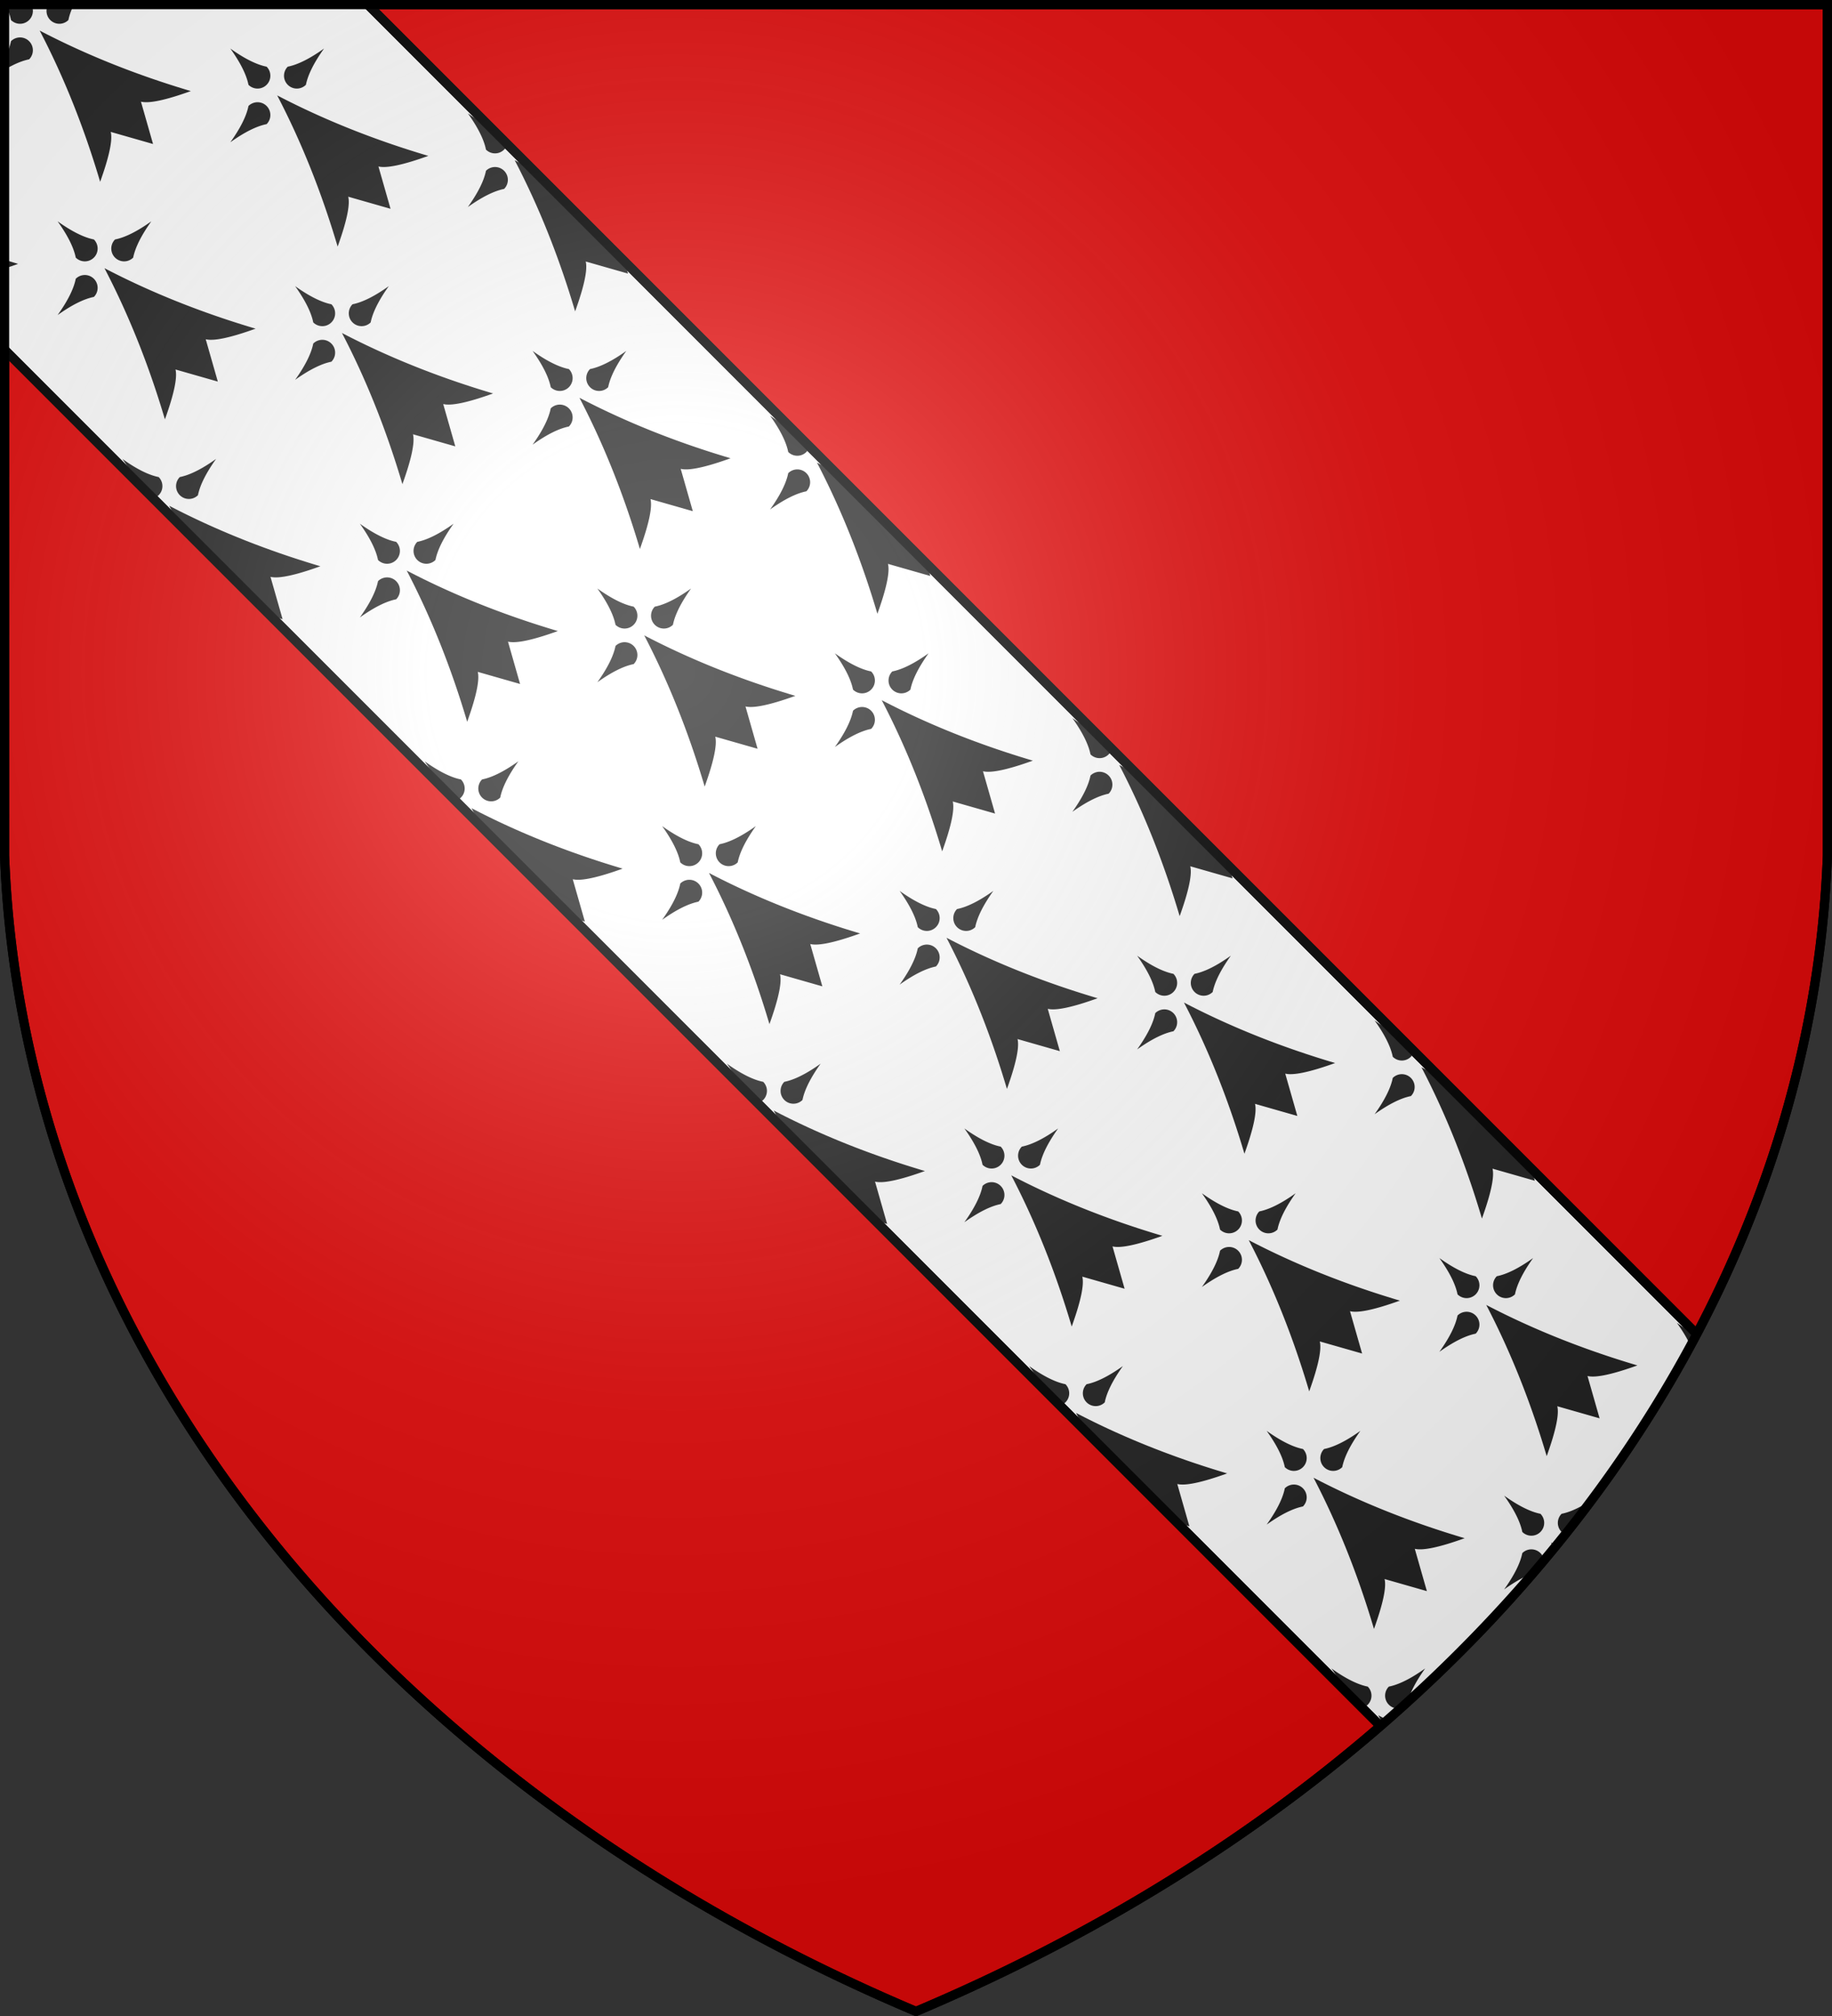 <svg xmlns="http://www.w3.org/2000/svg" xmlns:xlink="http://www.w3.org/1999/xlink" width="600" height="660" fill="#e20909" stroke="#000" stroke-width="3"><rect width="100%" height="100%" fill="#333333" stroke="none"/><radialGradient id="h" cx="221" cy="226" r="300" gradientTransform="matrix(1.35 0 0 1.35 -77 -85)" gradientUnits="userSpaceOnUse"><stop offset="0" stop-color="#fff" stop-opacity=".3"/><stop offset=".2" stop-color="#fff" stop-opacity=".25"/><stop offset=".6" stop-color="#666" stop-opacity=".13"/><stop offset="1" stop-opacity=".13"/></radialGradient><clipPath id="b"><path id="a" d="M1.5 1.5h597V280A570 445 0 0 1 300 658.5 570 445 0 0 1 1.5 280Z"/></clipPath><clipPath id="d"><path id="c" d="M0 0h164v750H0z"/></clipPath><use xlink:href="#a"/><g clip-path="url(#b)"><g transform="rotate(-45 13 107.6)"><use xlink:href="#c" fill="#fff"/><g clip-path="url(#d)"><g id="g"><g id="f"><path id="e" fill="#222" stroke="none" d="M300 178q11 35 30 70-17-8-20-13l-10 18-10-18q-3 5-20 13 19-35 30-70m0-31q2 12 6 18a6 6 0 1 1-12 0q4-6 6-18m-31 31q12-2 18-6a6 6 0 1 1 0 12q-6-4-18-6m62 0q-12-2-18-6a6 6 0 1 0 0 12q6-4 18-6" transform="matrix(.7 0 0 .7 -128 -86)"/><use xlink:href="#e" x="-80"/><use xlink:href="#e" x="80"/></g><use xlink:href="#f" x="-40" y="70"/><use xlink:href="#f" y="140"/><use xlink:href="#f" x="-40" y="210"/></g><use xlink:href="#g" y="280"/><use xlink:href="#g" y="560"/></g><use xlink:href="#c" fill="none"/></g></g><use xlink:href="#a" fill="url(#h)"/></svg>
